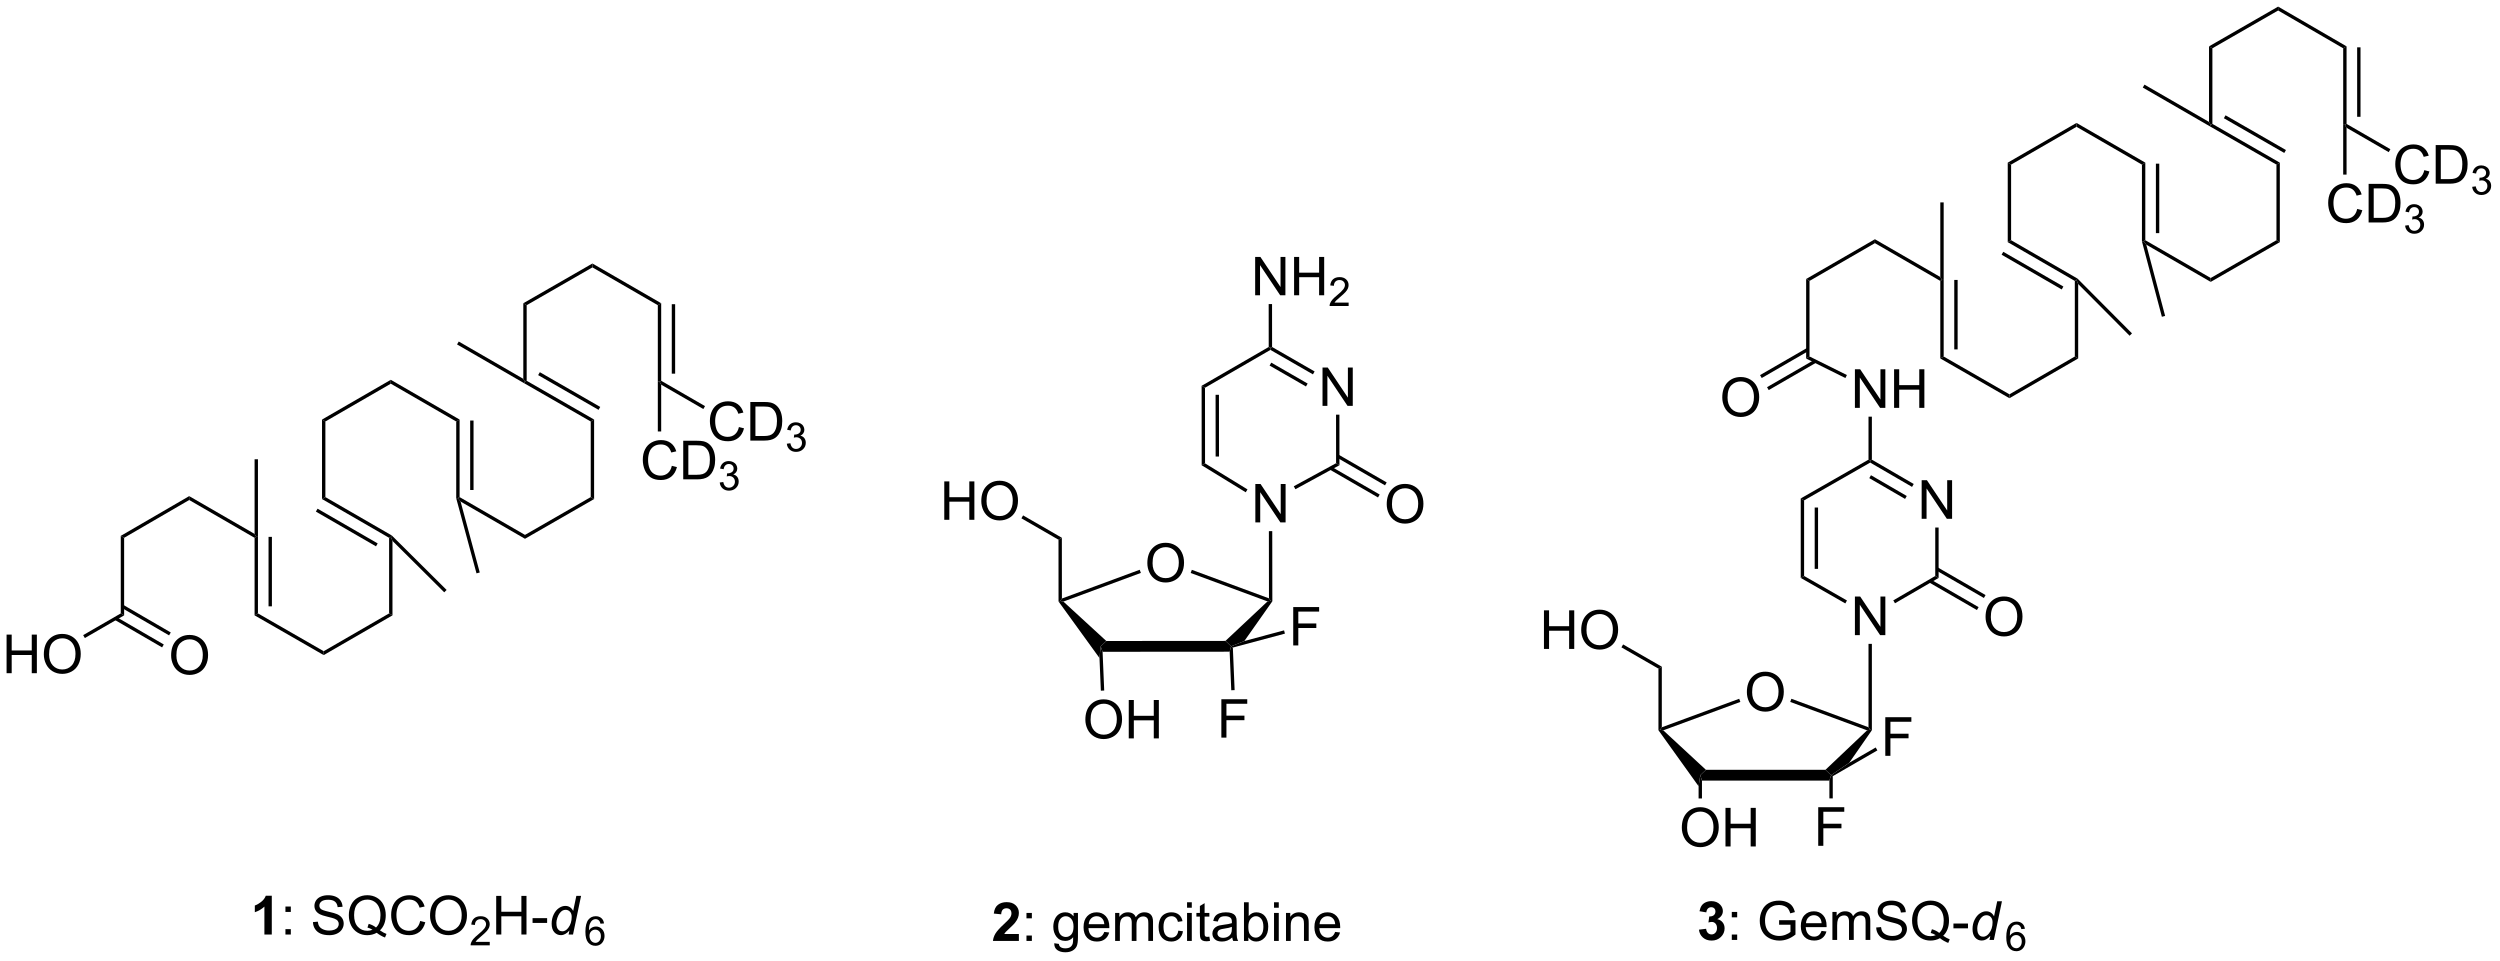 <?xml version="1.0" encoding="UTF-8"?>
<!DOCTYPE svg PUBLIC '-//W3C//DTD SVG 1.0//EN'
          'http://www.w3.org/TR/2001/REC-SVG-20010904/DTD/svg10.dtd'>
<svg stroke-dasharray="none" shape-rendering="auto" xmlns="http://www.w3.org/2000/svg" font-family="'Dialog'" text-rendering="auto" width="1017" fill-opacity="1" color-interpolation="auto" color-rendering="auto" preserveAspectRatio="xMidYMid meet" font-size="12px" viewBox="0 0 1017 391" fill="black" xmlns:xlink="http://www.w3.org/1999/xlink" stroke="black" image-rendering="auto" stroke-miterlimit="10" stroke-linecap="square" stroke-linejoin="miter" font-style="normal" stroke-width="1" height="391" stroke-dashoffset="0" font-weight="normal" stroke-opacity="1"
><!--Generated by the Batik Graphics2D SVG Generator--><defs id="genericDefs"
  /><g
  ><defs id="defs1"
    ><clipPath clipPathUnits="userSpaceOnUse" id="clipPath1"
      ><path d="M2.287 0.647 L383.3 0.647 L383.3 146.906 L2.287 146.906 L2.287 0.647 Z"
      /></clipPath
      ><clipPath clipPathUnits="userSpaceOnUse" id="clipPath2"
      ><path d="M128.446 290.091 L128.446 432.282 L498.865 432.282 L498.865 290.091 Z"
      /></clipPath
    ></defs
    ><g transform="scale(2.667,2.667) translate(-2.287,-0.647) matrix(1.029,0,0,1.029,-129.832,-297.74)"
    ><path d="M153.763 387.135 Q153.763 385.708 154.529 384.903 Q155.294 384.096 156.505 384.096 Q157.297 384.096 157.932 384.476 Q158.57 384.854 158.904 385.531 Q159.24 386.208 159.24 387.067 Q159.24 387.94 158.888 388.627 Q158.536 389.315 157.891 389.669 Q157.247 390.023 156.5 390.023 Q155.693 390.023 155.055 389.632 Q154.419 389.239 154.091 388.565 Q153.763 387.888 153.763 387.135 ZM154.544 387.146 Q154.544 388.182 155.099 388.778 Q155.656 389.372 156.497 389.372 Q157.352 389.372 157.904 388.771 Q158.458 388.169 158.458 387.065 Q158.458 386.364 158.221 385.844 Q157.984 385.323 157.529 385.036 Q157.076 384.747 156.508 384.747 Q155.703 384.747 155.122 385.302 Q154.544 385.854 154.544 387.146 Z" stroke="none" clip-path="url(#clipPath2)"
    /></g
    ><g transform="matrix(2.743,0,0,2.743,-352.318,-795.699)"
    ><path d="M146.352 369.555 L146.852 369.843 L146.852 381.344 L146.352 381.055 Z" stroke="none" clip-path="url(#clipPath2)"
    /></g
    ><g transform="matrix(2.743,0,0,2.743,-352.318,-795.699)"
    ><path d="M145.448 382.01 L152.482 386.096 L152.733 385.664 L145.699 381.577 ZM146.476 380.224 L153.517 384.314 L153.768 383.882 L146.727 379.791 Z" stroke="none" clip-path="url(#clipPath2)"
    /></g
    ><g transform="matrix(2.743,0,0,2.743,-352.318,-795.699)"
    ><path d="M166.699 381.055 L166.199 381.344 L166.199 369.844 L166.449 369.699 L166.699 369.699 ZM168.769 380.002 L168.769 369.699 L168.269 369.699 L168.269 380.002 Z" stroke="none" clip-path="url(#clipPath2)"
    /></g
    ><g transform="matrix(2.743,0,0,2.743,-352.318,-795.699)"
    ><path d="M166.199 369.266 L166.449 369.699 L166.199 369.844 L156.5 364.238 L156.5 363.66 Z" stroke="none" clip-path="url(#clipPath2)"
    /></g
    ><g transform="matrix(2.743,0,0,2.743,-352.318,-795.699)"
    ><path d="M146.852 369.843 L146.352 369.555 L156.5 363.66 L156.5 364.238 Z" stroke="none" clip-path="url(#clipPath2)"
    /></g
    ><g transform="matrix(2.743,0,0,2.743,-352.318,-795.699)"
    ><path d="M166.199 381.344 L166.699 381.055 L176.449 386.661 L176.45 387.238 Z" stroke="none" clip-path="url(#clipPath2)"
    /></g
    ><g transform="matrix(2.743,0,0,2.743,-352.318,-795.699)"
    ><path d="M176.45 387.238 L176.449 386.661 L186.148 381.055 L186.648 381.344 Z" stroke="none" clip-path="url(#clipPath2)"
    /></g
    ><g transform="matrix(2.743,0,0,2.743,-352.318,-795.699)"
    ><path d="M186.648 381.344 L186.148 381.055 L186.148 369.844 L186.398 369.699 L186.648 370.3 Z" stroke="none" clip-path="url(#clipPath2)"
    /></g
    ><g transform="matrix(2.743,0,0,2.743,-352.318,-795.699)"
    ><path d="M186.552 369.499 L186.398 369.699 L186.148 369.844 L176.199 364.094 L176.699 363.805 ZM184.455 370.676 L175.539 365.524 L175.289 365.957 L184.205 371.109 Z" stroke="none" clip-path="url(#clipPath2)"
    /></g
    ><g transform="matrix(2.743,0,0,2.743,-352.318,-795.699)"
    ><path d="M196.602 363.805 L196.352 363.949 L196.102 363.982 L196.102 352.594 L196.602 352.305 ZM198.672 362.755 L198.672 352.449 L198.172 352.449 L198.172 362.755 Z" stroke="none" clip-path="url(#clipPath2)"
    /></g
    ><g transform="matrix(2.743,0,0,2.743,-352.318,-795.699)"
    ><path d="M196.602 352.305 L196.102 352.594 L186.399 346.988 L186.398 346.411 Z" stroke="none" clip-path="url(#clipPath2)"
    /></g
    ><g transform="matrix(2.743,0,0,2.743,-352.318,-795.699)"
    ><path d="M186.398 346.411 L186.399 346.988 L176.699 352.594 L176.199 352.305 Z" stroke="none" clip-path="url(#clipPath2)"
    /></g
    ><g transform="matrix(2.743,0,0,2.743,-352.318,-795.699)"
    ><path d="M176.699 363.805 L176.199 364.094 L176.199 352.305 L176.699 352.594 Z" stroke="none" clip-path="url(#clipPath2)"
    /></g
    ><g transform="matrix(2.743,0,0,2.743,-352.318,-795.699)"
    ><path d="M196.751 364.469 L196.352 363.949 L196.602 363.805 L206.301 369.411 L206.3 369.988 Z" stroke="none" clip-path="url(#clipPath2)"
    /></g
    ><g transform="matrix(2.743,0,0,2.743,-352.318,-795.699)"
    ><path d="M206.3 369.988 L206.301 369.411 L216.051 363.805 L216.551 364.094 Z" stroke="none" clip-path="url(#clipPath2)"
    /></g
    ><g transform="matrix(2.743,0,0,2.743,-352.318,-795.699)"
    ><path d="M216.551 364.094 L216.051 363.805 L216.051 352.594 L216.551 352.305 Z" stroke="none" clip-path="url(#clipPath2)"
    /></g
    ><g transform="matrix(2.743,0,0,2.743,-352.318,-795.699)"
    ><path d="M216.551 352.305 L216.051 352.594 L206.177 346.916 L206.301 346.699 L206.551 346.555 ZM217.46 350.433 L208.502 345.281 L208.252 345.715 L217.211 350.866 Z" stroke="none" clip-path="url(#clipPath2)"
    /></g
    ><g transform="matrix(2.743,0,0,2.743,-352.318,-795.699)"
    ><path d="M226.5 346.555 L226.25 346.699 L226 346.699 L226 335.344 L226.5 335.055 ZM228.57 345.505 L228.57 335.199 L228.07 335.199 L228.07 345.505 Z" stroke="none" clip-path="url(#clipPath2)"
    /></g
    ><g transform="matrix(2.743,0,0,2.743,-352.318,-795.699)"
    ><path d="M226.5 335.055 L226 335.344 L216.3 329.738 L216.301 329.161 Z" stroke="none" clip-path="url(#clipPath2)"
    /></g
    ><g transform="matrix(2.743,0,0,2.743,-352.318,-795.699)"
    ><path d="M216.301 329.161 L216.3 329.738 L206.551 335.344 L206.051 335.055 Z" stroke="none" clip-path="url(#clipPath2)"
    /></g
    ><g transform="matrix(2.743,0,0,2.743,-352.318,-795.699)"
    ><path d="M206.551 346.555 L206.301 346.699 L206.051 346.266 L206.051 335.055 L206.551 335.344 Z" stroke="none" clip-path="url(#clipPath2)"
    /></g
    ><g transform="matrix(2.743,0,0,2.743,-352.318,-795.699)"
    ><path d="M166.699 369.699 L166.449 369.699 L166.199 369.266 L166.199 358.199 L166.699 358.199 Z" stroke="none" clip-path="url(#clipPath2)"
    /></g
    ><g transform="matrix(2.743,0,0,2.743,-352.318,-795.699)"
    ><path d="M186.648 370.3 L186.398 369.699 L186.552 369.499 L194.676 377.573 L194.324 377.927 Z" stroke="none" clip-path="url(#clipPath2)"
    /></g
    ><g transform="matrix(2.743,0,0,2.743,-352.318,-795.699)"
    ><path d="M196.102 363.982 L196.352 363.949 L196.751 364.469 L199.593 374.986 L199.11 375.116 Z" stroke="none" clip-path="url(#clipPath2)"
    /></g
    ><g transform="matrix(2.743,0,0,2.743,-352.318,-795.699)"
    ><path d="M206.051 346.266 L206.301 346.699 L206.177 346.916 L196.226 341.166 L196.477 340.733 Z" stroke="none" clip-path="url(#clipPath2)"
    /></g
    ><g transform="matrix(2.743,0,0,2.743,-352.318,-795.699)"
    ><path d="M238.027 353.416 L238.785 353.606 Q238.548 354.541 237.928 355.034 Q237.309 355.523 236.415 355.523 Q235.488 355.523 234.907 355.146 Q234.329 354.768 234.025 354.054 Q233.723 353.338 233.723 352.518 Q233.723 351.622 234.064 350.958 Q234.407 350.291 235.038 349.945 Q235.668 349.599 236.426 349.599 Q237.285 349.599 237.871 350.036 Q238.457 350.474 238.689 351.268 L237.941 351.442 Q237.744 350.817 237.363 350.534 Q236.986 350.247 236.41 350.247 Q235.751 350.247 235.306 350.565 Q234.863 350.88 234.684 351.414 Q234.504 351.948 234.504 352.513 Q234.504 353.245 234.717 353.789 Q234.931 354.333 235.379 354.604 Q235.829 354.872 236.353 354.872 Q236.988 354.872 237.428 354.505 Q237.871 354.138 238.027 353.416 ZM239.719 355.424 L239.719 349.698 L241.693 349.698 Q242.359 349.698 242.711 349.778 Q243.203 349.893 243.552 350.19 Q244.005 350.573 244.229 351.169 Q244.453 351.763 244.453 352.528 Q244.453 353.182 244.299 353.687 Q244.148 354.19 243.909 354.521 Q243.672 354.849 243.388 355.039 Q243.107 355.229 242.706 355.328 Q242.305 355.424 241.786 355.424 L239.719 355.424 ZM240.476 354.747 L241.701 354.747 Q242.266 354.747 242.589 354.643 Q242.911 354.536 243.101 354.346 Q243.372 354.075 243.521 353.622 Q243.672 353.166 243.672 352.518 Q243.672 351.62 243.378 351.138 Q243.083 350.653 242.661 350.489 Q242.357 350.372 241.68 350.372 L240.476 350.372 L240.476 354.747 Z" stroke="none" clip-path="url(#clipPath2)"
    /></g
    ><g transform="matrix(2.743,0,0,2.743,-352.318,-795.699)"
    ><path d="M245.131 355.889 L245.658 355.819 Q245.75 356.268 245.967 356.466 Q246.185 356.663 246.5 356.663 Q246.871 356.663 247.127 356.405 Q247.385 356.147 247.385 355.766 Q247.385 355.403 247.147 355.169 Q246.91 354.932 246.543 354.932 Q246.394 354.932 246.172 354.991 L246.231 354.528 Q246.283 354.534 246.315 354.534 Q246.652 354.534 246.922 354.358 Q247.191 354.182 247.191 353.815 Q247.191 353.526 246.994 353.337 Q246.799 353.145 246.488 353.145 Q246.18 353.145 245.975 353.339 Q245.769 353.532 245.711 353.919 L245.184 353.825 Q245.281 353.294 245.623 353.003 Q245.967 352.712 246.477 352.712 Q246.828 352.712 247.123 352.862 Q247.42 353.012 247.576 353.274 Q247.732 353.534 247.732 353.827 Q247.732 354.106 247.582 354.335 Q247.434 354.563 247.141 354.698 Q247.522 354.786 247.732 355.063 Q247.943 355.339 247.943 355.755 Q247.943 356.317 247.533 356.71 Q247.123 357.1 246.496 357.1 Q245.932 357.1 245.557 356.764 Q245.184 356.426 245.131 355.889 Z" stroke="none" clip-path="url(#clipPath2)"
    /></g
    ><g transform="matrix(2.743,0,0,2.743,-352.318,-795.699)"
    ><path d="M226.5 347.132 L226.25 346.699 L226.5 346.555 L233.001 350.312 L232.751 350.745 Z" stroke="none" clip-path="url(#clipPath2)"
    /></g
    ><g transform="matrix(2.743,0,0,2.743,-352.318,-795.699)"
    ><path d="M228.078 359.166 L228.836 359.356 Q228.599 360.291 227.979 360.784 Q227.359 361.273 226.466 361.273 Q225.539 361.273 224.958 360.896 Q224.38 360.518 224.076 359.804 Q223.773 359.088 223.773 358.268 Q223.773 357.372 224.115 356.708 Q224.458 356.041 225.089 355.695 Q225.719 355.349 226.477 355.349 Q227.336 355.349 227.922 355.786 Q228.508 356.224 228.74 357.018 L227.992 357.192 Q227.794 356.567 227.414 356.284 Q227.036 355.997 226.461 355.997 Q225.802 355.997 225.357 356.315 Q224.914 356.63 224.734 357.164 Q224.555 357.698 224.555 358.263 Q224.555 358.995 224.768 359.539 Q224.982 360.083 225.43 360.354 Q225.88 360.622 226.404 360.622 Q227.039 360.622 227.479 360.255 Q227.922 359.888 228.078 359.166 ZM229.769 361.174 L229.769 355.448 L231.744 355.448 Q232.41 355.448 232.762 355.528 Q233.254 355.643 233.603 355.94 Q234.056 356.323 234.28 356.919 Q234.504 357.513 234.504 358.278 Q234.504 358.932 234.35 359.437 Q234.199 359.94 233.96 360.271 Q233.723 360.599 233.439 360.789 Q233.157 360.979 232.756 361.078 Q232.356 361.174 231.837 361.174 L229.769 361.174 ZM230.527 360.497 L231.751 360.497 Q232.316 360.497 232.639 360.393 Q232.962 360.286 233.152 360.096 Q233.423 359.825 233.572 359.372 Q233.723 358.916 233.723 358.268 Q233.723 357.37 233.428 356.888 Q233.134 356.403 232.712 356.239 Q232.407 356.122 231.731 356.122 L230.527 356.122 L230.527 360.497 Z" stroke="none" clip-path="url(#clipPath2)"
    /></g
    ><g transform="matrix(2.743,0,0,2.743,-352.318,-795.699)"
    ><path d="M235.182 361.639 L235.709 361.569 Q235.801 362.018 236.018 362.216 Q236.236 362.413 236.551 362.413 Q236.922 362.413 237.178 362.155 Q237.436 361.897 237.436 361.516 Q237.436 361.153 237.197 360.919 Q236.961 360.682 236.594 360.682 Q236.445 360.682 236.223 360.741 L236.281 360.278 Q236.334 360.284 236.365 360.284 Q236.703 360.284 236.973 360.108 Q237.242 359.932 237.242 359.565 Q237.242 359.276 237.045 359.087 Q236.85 358.895 236.539 358.895 Q236.231 358.895 236.025 359.089 Q235.82 359.282 235.762 359.669 L235.234 359.575 Q235.332 359.044 235.674 358.753 Q236.018 358.462 236.527 358.462 Q236.879 358.462 237.174 358.612 Q237.471 358.762 237.627 359.024 Q237.783 359.284 237.783 359.577 Q237.783 359.856 237.633 360.085 Q237.484 360.313 237.191 360.448 Q237.572 360.536 237.783 360.813 Q237.994 361.089 237.994 361.505 Q237.994 362.067 237.584 362.46 Q237.174 362.85 236.547 362.85 Q235.982 362.85 235.607 362.514 Q235.234 362.176 235.182 361.639 Z" stroke="none" clip-path="url(#clipPath2)"
    /></g
    ><g transform="matrix(2.743,0,0,2.743,-352.318,-795.699)"
    ><path d="M226 346.699 L226.25 346.699 L226.5 347.132 L226.5 354.074 L226 354.074 Z" stroke="none" clip-path="url(#clipPath2)"
    /></g
    ><g transform="matrix(2.743,0,0,2.743,-352.318,-795.699)"
    ><path d="M168.75 428.676 L167.654 428.676 L167.654 424.538 Q167.052 425.1 166.234 425.371 L166.234 424.374 Q166.664 424.233 167.167 423.842 Q167.672 423.449 167.859 422.926 L168.75 422.926 L168.75 428.676 Z" stroke="none" clip-path="url(#clipPath2)"
    /></g
    ><g transform="matrix(2.743,0,0,2.743,-352.318,-795.699)"
    ><path d="M170.775 425.327 L170.775 424.527 L171.574 424.527 L171.574 425.327 L170.775 425.327 ZM170.775 428.676 L170.775 427.874 L171.574 427.874 L171.574 428.676 L170.775 428.676 ZM174.856 426.835 L175.572 426.772 Q175.621 427.202 175.806 427.478 Q175.994 427.754 176.384 427.923 Q176.775 428.092 177.262 428.092 Q177.697 428.092 178.027 427.965 Q178.361 427.835 178.522 427.611 Q178.684 427.387 178.684 427.121 Q178.684 426.85 178.527 426.65 Q178.371 426.449 178.012 426.311 Q177.783 426.223 176.994 426.033 Q176.204 425.842 175.887 425.676 Q175.478 425.46 175.275 425.142 Q175.074 424.824 175.074 424.428 Q175.074 423.996 175.319 423.618 Q175.566 423.241 176.038 423.046 Q176.512 422.85 177.09 422.85 Q177.728 422.85 178.212 423.056 Q178.699 423.262 178.96 423.66 Q179.223 424.059 179.244 424.561 L178.517 424.616 Q178.457 424.074 178.119 423.798 Q177.783 423.52 177.121 423.52 Q176.434 423.52 176.119 423.772 Q175.806 424.022 175.806 424.379 Q175.806 424.686 176.027 424.887 Q176.246 425.085 177.171 425.296 Q178.095 425.504 178.439 425.66 Q178.939 425.889 179.176 426.243 Q179.415 426.598 179.415 427.059 Q179.415 427.514 179.152 427.921 Q178.892 428.324 178.4 428.551 Q177.91 428.775 177.298 428.775 Q176.519 428.775 175.994 428.548 Q175.47 428.319 175.171 427.866 Q174.871 427.41 174.856 426.835 ZM184.79 428.061 Q185.316 428.426 185.762 428.592 L185.54 429.121 Q184.923 428.9 184.309 428.418 Q183.673 428.775 182.902 428.775 Q182.126 428.775 181.494 428.4 Q180.861 428.022 180.517 427.342 Q180.176 426.663 180.176 425.811 Q180.176 424.965 180.519 424.27 Q180.863 423.574 181.499 423.212 Q182.134 422.848 182.918 422.848 Q183.712 422.848 184.348 423.225 Q184.986 423.6 185.319 424.28 Q185.652 424.957 185.652 425.809 Q185.652 426.514 185.436 427.079 Q185.223 427.645 184.79 428.061 ZM183.121 427.092 Q183.777 427.277 184.204 427.639 Q184.871 427.03 184.871 425.809 Q184.871 425.113 184.634 424.595 Q184.4 424.074 183.944 423.788 Q183.488 423.499 182.923 423.499 Q182.074 423.499 181.514 424.079 Q180.957 424.66 180.957 425.811 Q180.957 426.928 181.509 427.527 Q182.064 428.124 182.923 428.124 Q183.329 428.124 183.689 427.973 Q183.332 427.741 182.939 427.645 L183.121 427.092 ZM190.758 426.668 L191.516 426.858 Q191.279 427.793 190.659 428.285 Q190.039 428.775 189.146 428.775 Q188.219 428.775 187.638 428.397 Q187.06 428.02 186.755 427.306 Q186.453 426.59 186.453 425.77 Q186.453 424.874 186.794 424.21 Q187.138 423.543 187.768 423.197 Q188.399 422.85 189.156 422.85 Q190.016 422.85 190.602 423.288 Q191.188 423.725 191.419 424.52 L190.672 424.694 Q190.474 424.069 190.094 423.785 Q189.716 423.499 189.141 423.499 Q188.482 423.499 188.036 423.816 Q187.594 424.132 187.414 424.665 Q187.234 425.199 187.234 425.764 Q187.234 426.496 187.448 427.04 Q187.661 427.585 188.109 427.856 Q188.56 428.124 189.083 428.124 Q189.719 428.124 190.159 427.757 Q190.602 427.389 190.758 426.668 ZM192.22 425.887 Q192.22 424.46 192.986 423.655 Q193.751 422.848 194.962 422.848 Q195.754 422.848 196.389 423.228 Q197.027 423.606 197.361 424.283 Q197.697 424.96 197.697 425.819 Q197.697 426.691 197.345 427.379 Q196.994 428.066 196.348 428.421 Q195.704 428.775 194.957 428.775 Q194.15 428.775 193.512 428.384 Q192.876 427.991 192.548 427.316 Q192.22 426.639 192.22 425.887 ZM193.001 425.897 Q193.001 426.934 193.556 427.53 Q194.113 428.124 194.954 428.124 Q195.809 428.124 196.361 427.522 Q196.915 426.921 196.915 425.816 Q196.915 425.116 196.678 424.595 Q196.441 424.074 195.986 423.788 Q195.533 423.499 194.965 423.499 Q194.16 423.499 193.579 424.053 Q193.001 424.606 193.001 425.897 Z" stroke="none" clip-path="url(#clipPath2)"
    /></g
    ><g transform="matrix(2.743,0,0,2.743,-352.318,-795.699)"
    ><path d="M201.076 429.768 L201.076 430.276 L198.236 430.276 Q198.231 430.084 198.299 429.909 Q198.406 429.62 198.644 429.338 Q198.885 429.057 199.336 428.688 Q200.035 428.114 200.281 427.778 Q200.527 427.442 200.527 427.143 Q200.527 426.83 200.303 426.616 Q200.08 426.399 199.719 426.399 Q199.338 426.399 199.109 426.627 Q198.881 426.856 198.879 427.26 L198.336 427.205 Q198.393 426.598 198.756 426.282 Q199.119 425.963 199.731 425.963 Q200.35 425.963 200.709 426.307 Q201.07 426.649 201.07 427.155 Q201.07 427.413 200.965 427.663 Q200.859 427.911 200.613 428.186 Q200.369 428.461 199.801 428.942 Q199.326 429.34 199.191 429.483 Q199.057 429.625 198.969 429.768 L201.076 429.768 Z" stroke="none" clip-path="url(#clipPath2)"
    /></g
    ><g transform="matrix(2.743,0,0,2.743,-352.318,-795.699)"
    ><path d="M202.032 428.676 L202.032 422.949 L202.79 422.949 L202.79 425.301 L205.767 425.301 L205.767 422.949 L206.524 422.949 L206.524 428.676 L205.767 428.676 L205.767 425.975 L202.79 425.975 L202.79 428.676 L202.032 428.676 ZM207.424 426.957 L207.424 426.249 L209.583 426.249 L209.583 426.957 L207.424 426.957 Z" stroke="none" clip-path="url(#clipPath2)"
    /></g
    ><g transform="matrix(2.743,0,0,2.743,-352.318,-795.699)"
    ><path d="M212.895 428.074 Q212.291 428.77 211.63 428.77 Q211.041 428.77 210.648 428.335 Q210.255 427.897 210.255 427.069 Q210.255 426.311 210.565 425.686 Q210.877 425.059 211.343 424.746 Q211.81 424.434 212.278 424.434 Q213.052 424.434 213.448 425.178 L213.916 422.949 L214.619 422.949 L213.424 428.676 L212.77 428.676 L212.895 428.074 ZM210.958 426.936 Q210.958 427.371 211.044 427.621 Q211.13 427.871 211.336 428.038 Q211.544 428.202 211.833 428.202 Q212.315 428.202 212.705 427.702 Q213.229 427.038 213.229 426.061 Q213.229 425.569 212.971 425.293 Q212.713 425.014 212.323 425.014 Q212.067 425.014 211.859 425.129 Q211.651 425.241 211.445 425.514 Q211.239 425.785 211.099 426.204 Q210.958 426.621 210.958 426.936 Z" stroke="none" clip-path="url(#clipPath2)"
    /></g
    ><g transform="matrix(2.743,0,0,2.743,-352.318,-795.699)"
    ><path d="M218.021 427.032 L217.495 427.073 Q217.425 426.762 217.296 426.622 Q217.083 426.397 216.769 426.397 Q216.517 426.397 216.328 426.538 Q216.078 426.719 215.933 427.069 Q215.791 427.416 215.785 428.061 Q215.976 427.77 216.251 427.629 Q216.527 427.489 216.828 427.489 Q217.355 427.489 217.726 427.877 Q218.097 428.266 218.097 428.881 Q218.097 429.286 217.921 429.633 Q217.748 429.979 217.443 430.164 Q217.138 430.35 216.751 430.35 Q216.093 430.35 215.677 429.866 Q215.261 429.379 215.261 428.266 Q215.261 427.02 215.72 426.455 Q216.123 425.963 216.802 425.963 Q217.308 425.963 217.632 426.248 Q217.957 426.532 218.021 427.032 ZM215.867 428.883 Q215.867 429.157 215.982 429.407 Q216.099 429.655 216.306 429.786 Q216.515 429.914 216.744 429.914 Q217.078 429.914 217.318 429.645 Q217.558 429.375 217.558 428.913 Q217.558 428.467 217.32 428.211 Q217.083 427.955 216.722 427.955 Q216.365 427.955 216.115 428.211 Q215.867 428.467 215.867 428.883 Z" stroke="none" clip-path="url(#clipPath2)"
    /></g
    ><g transform="matrix(2.743,0,0,2.743,-352.318,-795.699)"
    ><path d="M129.418 389.924 L129.418 384.198 L130.176 384.198 L130.176 386.549 L133.152 386.549 L133.152 384.198 L133.91 384.198 L133.91 389.924 L133.152 389.924 L133.152 387.224 L130.176 387.224 L130.176 389.924 L129.418 389.924 ZM134.943 387.135 Q134.943 385.708 135.708 384.903 Q136.474 384.096 137.685 384.096 Q138.476 384.096 139.112 384.476 Q139.75 384.854 140.083 385.531 Q140.419 386.208 140.419 387.067 Q140.419 387.94 140.068 388.627 Q139.716 389.315 139.07 389.669 Q138.427 390.023 137.68 390.023 Q136.872 390.023 136.234 389.632 Q135.599 389.239 135.271 388.565 Q134.943 387.888 134.943 387.135 ZM135.724 387.146 Q135.724 388.182 136.279 388.778 Q136.836 389.372 137.677 389.372 Q138.531 389.372 139.083 388.771 Q139.638 388.169 139.638 387.065 Q139.638 386.364 139.401 385.844 Q139.164 385.323 138.708 385.036 Q138.255 384.747 137.688 384.747 Q136.883 384.747 136.302 385.302 Q135.724 385.854 135.724 387.146 Z" stroke="none" clip-path="url(#clipPath2)"
    /></g
    ><g transform="matrix(2.743,0,0,2.743,-352.318,-795.699)"
    ><path d="M146.352 381.055 L146.852 381.344 L141.027 384.708 L140.777 384.275 Z" stroke="none" clip-path="url(#clipPath2)"
    /></g
    ><g transform="matrix(2.743,0,0,2.743,-352.318,-795.699)"
    ><path d="M357.418 386.327 L357.418 380.6 L358.176 380.6 L358.176 382.952 L361.152 382.952 L361.152 380.6 L361.91 380.6 L361.91 386.327 L361.152 386.327 L361.152 383.626 L358.176 383.626 L358.176 386.327 L357.418 386.327 ZM362.943 383.537 Q362.943 382.11 363.708 381.306 Q364.474 380.498 365.685 380.498 Q366.476 380.498 367.112 380.879 Q367.75 381.256 368.083 381.933 Q368.419 382.61 368.419 383.47 Q368.419 384.342 368.068 385.03 Q367.716 385.717 367.07 386.071 Q366.427 386.425 365.68 386.425 Q364.872 386.425 364.234 386.035 Q363.599 385.642 363.271 384.967 Q362.943 384.29 362.943 383.537 ZM363.724 383.548 Q363.724 384.584 364.279 385.181 Q364.836 385.774 365.677 385.774 Q366.531 385.774 367.083 385.173 Q367.638 384.571 367.638 383.467 Q367.638 382.767 367.401 382.246 Q367.164 381.725 366.708 381.438 Q366.255 381.149 365.688 381.149 Q364.883 381.149 364.302 381.704 Q363.724 382.256 363.724 383.548 Z" stroke="none" clip-path="url(#clipPath2)"
    /></g
    ><g transform="matrix(2.743,0,0,2.743,-352.318,-795.699)"
    ><path d="M387.513 392.737 Q387.513 391.31 388.279 390.505 Q389.044 389.698 390.255 389.698 Q391.047 389.698 391.682 390.078 Q392.32 390.455 392.654 391.133 Q392.99 391.81 392.99 392.669 Q392.99 393.541 392.638 394.229 Q392.286 394.916 391.641 395.271 Q390.997 395.625 390.25 395.625 Q389.443 395.625 388.805 395.234 Q388.169 394.841 387.841 394.166 Q387.513 393.489 387.513 392.737 ZM388.294 392.747 Q388.294 393.784 388.849 394.38 Q389.406 394.974 390.247 394.974 Q391.102 394.974 391.654 394.372 Q392.208 393.771 392.208 392.666 Q392.208 391.966 391.971 391.445 Q391.734 390.924 391.279 390.638 Q390.825 390.349 390.258 390.349 Q389.453 390.349 388.872 390.903 Q388.294 391.455 388.294 392.747 Z" stroke="none" clip-path="url(#clipPath2)"
    /></g
    ><g transform="matrix(2.743,0,0,2.743,-352.318,-795.699)"
    ><path d="M380.852 405.852 L380.602 405.051 L381.437 404.25 L399.166 404.25 L400 405.051 L399.75 405.852 Z" stroke="none" clip-path="url(#clipPath2)"
    /></g
    ><g transform="matrix(2.743,0,0,2.743,-352.318,-795.699)"
    ><path d="M386.373 393.713 L386.546 394.182 L375.116 398.395 L374.648 398.301 L374.898 397.942 Z" stroke="none" clip-path="url(#clipPath2)"
    /></g
    ><g transform="matrix(2.743,0,0,2.743,-352.318,-795.699)"
    ><path d="M381.437 404.25 L380.602 405.051 L380.352 406.685 L374.398 398.379 L374.648 398.301 L375.116 398.395 Z" stroke="none" clip-path="url(#clipPath2)"
    /></g
    ><g transform="matrix(2.743,0,0,2.743,-352.318,-795.699)"
    ><path d="M398.094 415.523 L398.094 409.797 L401.958 409.797 L401.958 410.471 L398.852 410.471 L398.852 412.245 L401.539 412.245 L401.539 412.922 L398.852 412.922 L398.852 415.523 L398.094 415.523 Z" stroke="none" clip-path="url(#clipPath2)"
    /></g
    ><g transform="matrix(2.743,0,0,2.743,-352.318,-795.699)"
    ><path d="M399.75 405.852 L400 405.051 L400.25 405.195 L400.25 408.488 L399.75 408.488 Z" stroke="none" clip-path="url(#clipPath2)"
    /></g
    ><g transform="matrix(2.743,0,0,2.743,-352.318,-795.699)"
    ><path d="M377.865 412.834 Q377.865 411.407 378.63 410.603 Q379.396 409.795 380.607 409.795 Q381.399 409.795 382.034 410.175 Q382.672 410.553 383.005 411.23 Q383.341 411.907 383.341 412.767 Q383.341 413.639 382.99 414.327 Q382.638 415.014 381.992 415.368 Q381.349 415.722 380.602 415.722 Q379.794 415.722 379.156 415.332 Q378.521 414.938 378.193 414.264 Q377.865 413.587 377.865 412.834 ZM378.646 412.845 Q378.646 413.881 379.201 414.478 Q379.758 415.071 380.599 415.071 Q381.453 415.071 382.005 414.47 Q382.56 413.868 382.56 412.764 Q382.56 412.063 382.323 411.543 Q382.086 411.022 381.63 410.735 Q381.177 410.446 380.609 410.446 Q379.805 410.446 379.224 411.001 Q378.646 411.553 378.646 412.845 ZM384.34 415.623 L384.34 409.897 L385.098 409.897 L385.098 412.248 L388.074 412.248 L388.074 409.897 L388.832 409.897 L388.832 415.623 L388.074 415.623 L388.074 412.923 L385.098 412.923 L385.098 415.623 L384.34 415.623 Z" stroke="none" clip-path="url(#clipPath2)"
    /></g
    ><g transform="matrix(2.743,0,0,2.743,-352.318,-795.699)"
    ><path d="M380.352 406.685 L380.602 405.051 L380.852 405.852 L380.852 408.498 L380.352 408.498 Z" stroke="none" clip-path="url(#clipPath2)"
    /></g
    ><g transform="matrix(2.743,0,0,2.743,-352.318,-795.699)"
    ><path d="M408.043 402.176 L408.043 396.449 L411.908 396.449 L411.908 397.124 L408.801 397.124 L408.801 398.897 L411.488 398.897 L411.488 399.574 L408.801 399.574 L408.801 402.176 L408.043 402.176 Z" stroke="none" clip-path="url(#clipPath2)"
    /></g
    ><g transform="matrix(2.743,0,0,2.743,-352.318,-795.699)"
    ><path d="M400.25 405.195 L400 405.051 L402.69 403.208 L406.617 400.938 L406.867 401.371 Z" stroke="none" clip-path="url(#clipPath2)"
    /></g
    ><g transform="matrix(2.743,0,0,2.743,-352.318,-795.699)"
    ><path d="M374.898 397.942 L374.648 398.301 L374.398 398.379 L374.398 389.246 L374.898 388.957 Z" stroke="none" clip-path="url(#clipPath2)"
    /></g
    ><g transform="matrix(2.743,0,0,2.743,-352.318,-795.699)"
    ><path d="M368.908 386.089 L369.158 385.656 L374.898 388.957 L374.398 389.246 Z" stroke="none" clip-path="url(#clipPath2)"
    /></g
    ><g transform="matrix(2.743,0,0,2.743,-352.318,-795.699)"
    ><path d="M403.535 384.273 L403.535 378.547 L404.314 378.547 L407.322 383.042 L407.322 378.547 L408.048 378.547 L408.048 384.273 L407.27 384.273 L404.262 379.773 L404.262 384.273 L403.535 384.273 Z" stroke="none" clip-path="url(#clipPath2)"
    /></g
    ><g transform="matrix(2.743,0,0,2.743,-352.318,-795.699)"
    ><path d="M413.434 367.023 L413.434 361.297 L414.212 361.297 L417.22 365.792 L417.22 361.297 L417.947 361.297 L417.947 367.023 L417.168 367.023 L414.16 362.523 L414.16 367.023 L413.434 367.023 Z" stroke="none" clip-path="url(#clipPath2)"
    /></g
    ><g transform="matrix(2.743,0,0,2.743,-352.318,-795.699)"
    ><path d="M395.5 364.003 L396 364.293 L396 375.503 L395.5 375.793 ZM397.57 365.349 L397.57 374.448 L398.07 374.448 L398.07 365.349 Z" stroke="none" clip-path="url(#clipPath2)"
    /></g
    ><g transform="matrix(2.743,0,0,2.743,-352.318,-795.699)"
    ><path d="M395.5 375.793 L396 375.503 L402.358 379.141 L402.11 379.575 Z" stroke="none" clip-path="url(#clipPath2)"
    /></g
    ><g transform="matrix(2.743,0,0,2.743,-352.318,-795.699)"
    ><path d="M409.477 379.552 L409.226 379.12 L415.449 375.505 L415.949 375.792 Z" stroke="none" clip-path="url(#clipPath2)"
    /></g
    ><g transform="matrix(2.743,0,0,2.743,-352.318,-795.699)"
    ><path d="M415.949 375.792 L415.449 375.505 L415.449 368.324 L415.949 368.324 Z" stroke="none" clip-path="url(#clipPath2)"
    /></g
    ><g transform="matrix(2.743,0,0,2.743,-352.318,-795.699)"
    ><path d="M412.258 361.861 L412.007 362.293 L405.8 358.687 L405.801 358.398 L406.051 358.255 ZM411.223 363.642 L405.918 360.561 L405.667 360.993 L410.972 364.075 Z" stroke="none" clip-path="url(#clipPath2)"
    /></g
    ><g transform="matrix(2.743,0,0,2.743,-352.318,-795.699)"
    ><path d="M396 364.293 L395.5 364.003 L405.551 358.253 L405.801 358.398 L405.8 358.687 Z" stroke="none" clip-path="url(#clipPath2)"
    /></g
    ><g transform="matrix(2.743,0,0,2.743,-352.318,-795.699)"
    ><path d="M403.535 350.574 L403.535 344.848 L404.314 344.848 L407.322 349.342 L407.322 344.848 L408.048 344.848 L408.048 350.574 L407.27 350.574 L404.262 346.074 L404.262 350.574 L403.535 350.574 ZM409.344 350.574 L409.344 344.848 L410.102 344.848 L410.102 347.199 L413.078 347.199 L413.078 344.848 L413.836 344.848 L413.836 350.574 L413.078 350.574 L413.078 347.874 L410.102 347.874 L410.102 350.574 L409.344 350.574 Z" stroke="none" clip-path="url(#clipPath2)"
    /></g
    ><g transform="matrix(2.743,0,0,2.743,-352.318,-795.699)"
    ><path d="M406.051 358.255 L405.801 358.398 L405.551 358.253 L405.551 351.875 L406.051 351.875 Z" stroke="none" clip-path="url(#clipPath2)"
    /></g
    ><g transform="matrix(2.743,0,0,2.743,-352.318,-795.699)"
    ><path d="M406.051 398.377 L405.801 398.301 L405.551 397.942 L405.551 385.574 L406.051 385.574 Z" stroke="none" clip-path="url(#clipPath2)"
    /></g
    ><g transform="matrix(2.743,0,0,2.743,-352.318,-795.699)"
    ><path d="M422.911 381.584 Q422.911 380.157 423.677 379.353 Q424.443 378.545 425.654 378.545 Q426.445 378.545 427.081 378.925 Q427.719 379.303 428.052 379.98 Q428.388 380.657 428.388 381.517 Q428.388 382.389 428.036 383.077 Q427.685 383.764 427.039 384.118 Q426.396 384.472 425.648 384.472 Q424.841 384.472 424.203 384.082 Q423.568 383.688 423.24 383.014 Q422.911 382.337 422.911 381.584 ZM423.693 381.595 Q423.693 382.631 424.247 383.228 Q424.805 383.821 425.646 383.821 Q426.5 383.821 427.052 383.22 Q427.607 382.618 427.607 381.514 Q427.607 380.813 427.37 380.293 Q427.133 379.772 426.677 379.485 Q426.224 379.196 425.656 379.196 Q424.851 379.196 424.271 379.751 Q423.693 380.303 423.693 381.595 Z" stroke="none" clip-path="url(#clipPath2)"
    /></g
    ><g transform="matrix(2.743,0,0,2.743,-352.318,-795.699)"
    ><path d="M414.543 376.464 L421.628 380.558 L421.879 380.125 L414.793 376.031 ZM415.574 374.67 L422.663 378.767 L422.913 378.335 L415.824 374.238 Z" stroke="none" clip-path="url(#clipPath2)"
    /></g
    ><g transform="matrix(2.743,0,0,2.743,-352.318,-795.699)"
    ><path d="M402.69 403.208 L400 405.051 L399.166 404.25 L405.339 398.396 L405.801 398.301 L406.051 398.377 Z" stroke="none" clip-path="url(#clipPath2)"
    /></g
    ><g transform="matrix(2.743,0,0,2.743,-352.318,-795.699)"
    ><path d="M393.943 394.183 L394.116 393.714 L405.551 397.942 L405.801 398.301 L405.339 398.396 Z" stroke="none" clip-path="url(#clipPath2)"
    /></g
    ><g transform="matrix(2.743,0,0,2.743,-352.318,-795.699)"
    ><path d="M396.301 331.457 L396.801 331.746 L396.801 342.947 L396.301 343.257 Z" stroke="none" clip-path="url(#clipPath2)"
    /></g
    ><g transform="matrix(2.743,0,0,2.743,-352.318,-795.699)"
    ><path d="M416.699 342.957 L416.199 343.246 L416.199 331.746 L416.449 331.602 L416.699 331.602 ZM418.769 341.904 L418.769 331.602 L418.269 331.602 L418.269 341.904 Z" stroke="none" clip-path="url(#clipPath2)"
    /></g
    ><g transform="matrix(2.743,0,0,2.743,-352.318,-795.699)"
    ><path d="M416.199 331.168 L416.449 331.602 L416.199 331.746 L406.5 326.14 L406.5 325.563 Z" stroke="none" clip-path="url(#clipPath2)"
    /></g
    ><g transform="matrix(2.743,0,0,2.743,-352.318,-795.699)"
    ><path d="M396.801 331.746 L396.301 331.457 L406.5 325.563 L406.5 326.14 Z" stroke="none" clip-path="url(#clipPath2)"
    /></g
    ><g transform="matrix(2.743,0,0,2.743,-352.318,-795.699)"
    ><path d="M416.199 343.246 L416.699 342.957 L426.449 348.563 L426.45 349.14 Z" stroke="none" clip-path="url(#clipPath2)"
    /></g
    ><g transform="matrix(2.743,0,0,2.743,-352.318,-795.699)"
    ><path d="M426.45 349.14 L426.449 348.563 L436.148 342.957 L436.648 343.246 Z" stroke="none" clip-path="url(#clipPath2)"
    /></g
    ><g transform="matrix(2.743,0,0,2.743,-352.318,-795.699)"
    ><path d="M436.648 343.246 L436.148 342.957 L436.148 331.746 L436.398 331.602 L436.648 332.208 Z" stroke="none" clip-path="url(#clipPath2)"
    /></g
    ><g transform="matrix(2.743,0,0,2.743,-352.318,-795.699)"
    ><path d="M436.552 331.402 L436.398 331.602 L436.148 331.746 L426.199 325.996 L426.699 325.707 ZM434.455 332.579 L425.539 327.426 L425.289 327.859 L434.205 333.012 Z" stroke="none" clip-path="url(#clipPath2)"
    /></g
    ><g transform="matrix(2.743,0,0,2.743,-352.318,-795.699)"
    ><path d="M446.602 325.707 L446.352 325.852 L446.102 325.884 L446.102 314.496 L446.602 314.207 ZM448.672 324.657 L448.672 314.352 L448.172 314.352 L448.172 324.657 Z" stroke="none" clip-path="url(#clipPath2)"
    /></g
    ><g transform="matrix(2.743,0,0,2.743,-352.318,-795.699)"
    ><path d="M446.602 314.207 L446.102 314.496 L436.399 308.89 L436.398 308.313 Z" stroke="none" clip-path="url(#clipPath2)"
    /></g
    ><g transform="matrix(2.743,0,0,2.743,-352.318,-795.699)"
    ><path d="M436.398 308.313 L436.399 308.89 L426.699 314.496 L426.199 314.207 Z" stroke="none" clip-path="url(#clipPath2)"
    /></g
    ><g transform="matrix(2.743,0,0,2.743,-352.318,-795.699)"
    ><path d="M426.699 325.707 L426.199 325.996 L426.199 314.207 L426.699 314.496 Z" stroke="none" clip-path="url(#clipPath2)"
    /></g
    ><g transform="matrix(2.743,0,0,2.743,-352.318,-795.699)"
    ><path d="M446.747 326.369 L446.352 325.852 L446.602 325.707 L456.301 331.313 L456.3 331.89 Z" stroke="none" clip-path="url(#clipPath2)"
    /></g
    ><g transform="matrix(2.743,0,0,2.743,-352.318,-795.699)"
    ><path d="M456.3 331.89 L456.301 331.313 L466.051 325.707 L466.551 325.996 Z" stroke="none" clip-path="url(#clipPath2)"
    /></g
    ><g transform="matrix(2.743,0,0,2.743,-352.318,-795.699)"
    ><path d="M466.551 325.996 L466.051 325.707 L466.051 314.496 L466.551 314.207 Z" stroke="none" clip-path="url(#clipPath2)"
    /></g
    ><g transform="matrix(2.743,0,0,2.743,-352.318,-795.699)"
    ><path d="M466.551 314.207 L466.051 314.496 L456.174 308.817 L456.301 308.602 L456.551 308.457 ZM467.46 312.335 L458.502 307.184 L458.252 307.617 L467.211 312.768 Z" stroke="none" clip-path="url(#clipPath2)"
    /></g
    ><g transform="matrix(2.743,0,0,2.743,-352.318,-795.699)"
    ><path d="M476.449 308.457 L476.199 308.602 L475.949 308.602 L475.949 297.245 L476.449 296.958 ZM478.519 307.407 L478.519 297.102 L478.019 297.102 L478.019 307.407 Z" stroke="none" clip-path="url(#clipPath2)"
    /></g
    ><g transform="matrix(2.743,0,0,2.743,-352.318,-795.699)"
    ><path d="M476.449 296.958 L475.949 297.245 L466.3 291.64 L466.301 291.063 Z" stroke="none" clip-path="url(#clipPath2)"
    /></g
    ><g transform="matrix(2.743,0,0,2.743,-352.318,-795.699)"
    ><path d="M466.301 291.063 L466.3 291.64 L456.551 297.246 L456.051 296.957 Z" stroke="none" clip-path="url(#clipPath2)"
    /></g
    ><g transform="matrix(2.743,0,0,2.743,-352.318,-795.699)"
    ><path d="M456.551 308.457 L456.301 308.602 L456.051 308.168 L456.051 296.957 L456.551 297.246 Z" stroke="none" clip-path="url(#clipPath2)"
    /></g
    ><g transform="matrix(2.743,0,0,2.743,-352.318,-795.699)"
    ><path d="M416.699 331.602 L416.449 331.602 L416.199 331.168 L416.199 320.102 L416.699 320.102 Z" stroke="none" clip-path="url(#clipPath2)"
    /></g
    ><g transform="matrix(2.743,0,0,2.743,-352.318,-795.699)"
    ><path d="M436.648 332.208 L436.398 331.602 L436.552 331.402 L444.627 339.523 L444.272 339.875 Z" stroke="none" clip-path="url(#clipPath2)"
    /></g
    ><g transform="matrix(2.743,0,0,2.743,-352.318,-795.699)"
    ><path d="M446.102 325.884 L446.352 325.852 L446.747 326.369 L449.543 336.936 L449.059 337.064 Z" stroke="none" clip-path="url(#clipPath2)"
    /></g
    ><g transform="matrix(2.743,0,0,2.743,-352.318,-795.699)"
    ><path d="M456.051 308.168 L456.301 308.602 L456.174 308.817 L446.226 303.068 L446.477 302.635 Z" stroke="none" clip-path="url(#clipPath2)"
    /></g
    ><g transform="matrix(2.743,0,0,2.743,-352.318,-795.699)"
    ><path d="M487.976 315.319 L488.734 315.509 Q488.497 316.444 487.878 316.936 Q487.258 317.425 486.365 317.425 Q485.438 317.425 484.857 317.048 Q484.279 316.67 483.974 315.957 Q483.672 315.241 483.672 314.42 Q483.672 313.524 484.013 312.86 Q484.357 312.194 484.987 311.847 Q485.617 311.501 486.375 311.501 Q487.234 311.501 487.82 311.938 Q488.406 312.376 488.638 313.17 L487.891 313.345 Q487.693 312.72 487.312 312.436 Q486.935 312.149 486.359 312.149 Q485.7 312.149 485.255 312.467 Q484.812 312.782 484.633 313.316 Q484.453 313.85 484.453 314.415 Q484.453 315.147 484.667 315.691 Q484.88 316.235 485.328 316.506 Q485.779 316.774 486.302 316.774 Q486.938 316.774 487.378 316.407 Q487.82 316.04 487.976 315.319 ZM489.668 317.327 L489.668 311.6 L491.642 311.6 Q492.309 311.6 492.66 311.681 Q493.152 311.795 493.501 312.092 Q493.954 312.475 494.178 313.071 Q494.402 313.665 494.402 314.431 Q494.402 315.084 494.249 315.589 Q494.098 316.092 493.858 316.423 Q493.621 316.751 493.337 316.941 Q493.056 317.131 492.655 317.23 Q492.254 317.327 491.736 317.327 L489.668 317.327 ZM490.426 316.649 L491.65 316.649 Q492.215 316.649 492.538 316.545 Q492.861 316.438 493.051 316.248 Q493.322 315.978 493.47 315.524 Q493.621 315.069 493.621 314.42 Q493.621 313.522 493.327 313.04 Q493.033 312.556 492.611 312.392 Q492.306 312.274 491.629 312.274 L490.426 312.274 L490.426 316.649 Z" stroke="none" clip-path="url(#clipPath2)"
    /></g
    ><g transform="matrix(2.743,0,0,2.743,-352.318,-795.699)"
    ><path d="M495.08 317.792 L495.607 317.721 Q495.699 318.171 495.916 318.368 Q496.135 318.565 496.449 318.565 Q496.82 318.565 497.076 318.307 Q497.334 318.05 497.334 317.669 Q497.334 317.305 497.096 317.071 Q496.859 316.835 496.492 316.835 Q496.344 316.835 496.121 316.893 L496.18 316.43 Q496.232 316.436 496.264 316.436 Q496.601 316.436 496.871 316.26 Q497.141 316.085 497.141 315.717 Q497.141 315.428 496.943 315.239 Q496.748 315.048 496.438 315.048 Q496.129 315.048 495.924 315.241 Q495.719 315.434 495.66 315.821 L495.133 315.727 Q495.23 315.196 495.572 314.905 Q495.916 314.614 496.426 314.614 Q496.777 314.614 497.072 314.764 Q497.369 314.915 497.525 315.176 Q497.682 315.436 497.682 315.729 Q497.682 316.009 497.531 316.237 Q497.383 316.466 497.09 316.6 Q497.471 316.688 497.682 316.966 Q497.892 317.241 497.892 317.657 Q497.892 318.219 497.482 318.612 Q497.072 319.003 496.445 319.003 Q495.881 319.003 495.506 318.667 Q495.133 318.329 495.08 317.792 Z" stroke="none" clip-path="url(#clipPath2)"
    /></g
    ><g transform="matrix(2.743,0,0,2.743,-352.318,-795.699)"
    ><path d="M476.449 309.035 L476.199 308.602 L476.449 308.457 L482.95 312.214 L482.7 312.647 Z" stroke="none" clip-path="url(#clipPath2)"
    /></g
    ><g transform="matrix(2.743,0,0,2.743,-352.318,-795.699)"
    ><path d="M478.027 321.069 L478.785 321.259 Q478.548 322.194 477.928 322.686 Q477.309 323.175 476.415 323.175 Q475.488 323.175 474.908 322.798 Q474.329 322.42 474.025 321.707 Q473.723 320.991 473.723 320.17 Q473.723 319.274 474.064 318.61 Q474.408 317.944 475.038 317.597 Q475.668 317.251 476.426 317.251 Q477.285 317.251 477.871 317.688 Q478.457 318.126 478.689 318.92 L477.941 319.095 Q477.743 318.47 477.363 318.186 Q476.986 317.899 476.41 317.899 Q475.751 317.899 475.306 318.217 Q474.863 318.532 474.684 319.066 Q474.504 319.6 474.504 320.165 Q474.504 320.897 474.717 321.441 Q474.931 321.985 475.379 322.256 Q475.829 322.524 476.353 322.524 Q476.988 322.524 477.428 322.157 Q477.871 321.79 478.027 321.069 ZM479.719 323.077 L479.719 317.35 L481.693 317.35 Q482.359 317.35 482.711 317.431 Q483.203 317.545 483.552 317.842 Q484.005 318.225 484.229 318.821 Q484.453 319.415 484.453 320.181 Q484.453 320.834 484.299 321.339 Q484.148 321.842 483.909 322.173 Q483.672 322.501 483.388 322.691 Q483.107 322.881 482.706 322.98 Q482.305 323.077 481.786 323.077 L479.719 323.077 ZM480.476 322.399 L481.7 322.399 Q482.266 322.399 482.589 322.295 Q482.911 322.188 483.101 321.998 Q483.372 321.728 483.521 321.274 Q483.672 320.819 483.672 320.17 Q483.672 319.272 483.378 318.79 Q483.083 318.306 482.661 318.142 Q482.357 318.024 481.68 318.024 L480.476 318.024 L480.476 322.399 Z" stroke="none" clip-path="url(#clipPath2)"
    /></g
    ><g transform="matrix(2.743,0,0,2.743,-352.318,-795.699)"
    ><path d="M485.131 323.542 L485.658 323.471 Q485.75 323.921 485.967 324.118 Q486.185 324.315 486.5 324.315 Q486.871 324.315 487.127 324.057 Q487.385 323.8 487.385 323.419 Q487.385 323.055 487.147 322.821 Q486.91 322.585 486.543 322.585 Q486.394 322.585 486.172 322.643 L486.231 322.18 Q486.283 322.186 486.315 322.186 Q486.652 322.186 486.922 322.01 Q487.191 321.835 487.191 321.467 Q487.191 321.178 486.994 320.989 Q486.799 320.798 486.488 320.798 Q486.18 320.798 485.975 320.991 Q485.769 321.184 485.711 321.571 L485.184 321.477 Q485.281 320.946 485.623 320.655 Q485.967 320.364 486.477 320.364 Q486.828 320.364 487.123 320.514 Q487.42 320.665 487.576 320.926 Q487.732 321.186 487.732 321.479 Q487.732 321.759 487.582 321.987 Q487.434 322.216 487.141 322.35 Q487.522 322.438 487.732 322.716 Q487.943 322.991 487.943 323.407 Q487.943 323.969 487.533 324.362 Q487.123 324.753 486.496 324.753 Q485.932 324.753 485.557 324.417 Q485.184 324.079 485.131 323.542 Z" stroke="none" clip-path="url(#clipPath2)"
    /></g
    ><g transform="matrix(2.743,0,0,2.743,-352.318,-795.699)"
    ><path d="M475.949 308.602 L476.199 308.602 L476.449 309.035 L476.449 315.977 L475.949 315.977 Z" stroke="none" clip-path="url(#clipPath2)"
    /></g
    ><g transform="matrix(2.743,0,0,2.743,-352.318,-795.699)"
    ><path d="M383.865 349.037 Q383.865 347.61 384.63 346.806 Q385.396 345.998 386.607 345.998 Q387.399 345.998 388.034 346.379 Q388.672 346.756 389.005 347.433 Q389.341 348.11 389.341 348.97 Q389.341 349.842 388.99 350.53 Q388.638 351.217 387.992 351.571 Q387.349 351.925 386.602 351.925 Q385.794 351.925 385.156 351.535 Q384.521 351.142 384.193 350.467 Q383.865 349.79 383.865 349.037 ZM384.646 349.048 Q384.646 350.084 385.201 350.681 Q385.758 351.274 386.599 351.274 Q387.453 351.274 388.005 350.673 Q388.56 350.071 388.56 348.967 Q388.56 348.267 388.323 347.746 Q388.086 347.225 387.63 346.938 Q387.177 346.649 386.609 346.649 Q385.805 346.649 385.224 347.204 Q384.646 347.756 384.646 349.048 Z" stroke="none" clip-path="url(#clipPath2)"
    /></g
    ><g transform="matrix(2.743,0,0,2.743,-352.318,-795.699)"
    ><path d="M396.426 341.691 L389.466 345.713 L389.716 346.146 L396.676 342.123 ZM397.537 343.437 L390.501 347.504 L390.751 347.937 L397.787 343.87 Z" stroke="none" clip-path="url(#clipPath2)"
    /></g
    ><g transform="matrix(2.743,0,0,2.743,-352.318,-795.699)"
    ><path d="M402.346 345.703 L402.123 346.15 L396.301 343.257 L396.801 342.947 Z" stroke="none" clip-path="url(#clipPath2)"
    /></g
    ><g transform="matrix(2.743,0,0,2.743,-352.318,-795.699)"
    ><path d="M380.404 427.956 L381.466 427.828 Q381.516 428.234 381.737 428.451 Q381.961 428.664 382.279 428.664 Q382.617 428.664 382.849 428.406 Q383.083 428.149 383.083 427.711 Q383.083 427.297 382.859 427.055 Q382.638 426.812 382.318 426.812 Q382.107 426.812 381.812 426.893 L381.935 426 Q382.38 426.01 382.615 425.807 Q382.849 425.602 382.849 425.26 Q382.849 424.971 382.677 424.8 Q382.505 424.628 382.219 424.628 Q381.938 424.628 381.737 424.823 Q381.539 425.018 381.497 425.393 L380.484 425.221 Q380.591 424.703 380.802 424.393 Q381.016 424.081 381.396 423.904 Q381.779 423.727 382.25 423.727 Q383.06 423.727 383.547 424.242 Q383.951 424.664 383.951 425.195 Q383.951 425.948 383.125 426.399 Q383.617 426.503 383.911 426.87 Q384.208 427.237 384.208 427.758 Q384.208 428.51 383.656 429.044 Q383.107 429.576 382.286 429.576 Q381.508 429.576 380.995 429.128 Q380.484 428.68 380.404 427.956 Z" stroke="none" clip-path="url(#clipPath2)"
    /></g
    ><g transform="matrix(2.743,0,0,2.743,-352.318,-795.699)"
    ><path d="M385.275 426.128 L385.275 425.328 L386.074 425.328 L386.074 426.128 L385.275 426.128 ZM385.275 429.477 L385.275 428.675 L386.074 428.675 L386.074 429.477 L385.275 429.477 ZM392.293 427.229 L392.293 426.557 L394.72 426.555 L394.72 428.68 Q394.16 429.125 393.566 429.352 Q392.973 429.576 392.348 429.576 Q391.504 429.576 390.814 429.214 Q390.126 428.852 389.775 428.169 Q389.423 427.484 389.423 426.641 Q389.423 425.805 389.772 425.081 Q390.121 424.354 390.777 424.003 Q391.434 423.651 392.29 423.651 Q392.91 423.651 393.413 423.854 Q393.915 424.055 394.199 424.414 Q394.486 424.774 394.634 425.352 L393.949 425.539 Q393.822 425.102 393.629 424.852 Q393.439 424.602 393.082 424.451 Q392.728 424.3 392.293 424.3 Q391.775 424.3 391.395 424.458 Q391.017 424.617 390.783 424.875 Q390.551 425.133 390.423 425.44 Q390.204 425.971 390.204 426.594 Q390.204 427.359 390.467 427.875 Q390.731 428.391 391.233 428.641 Q391.738 428.891 392.306 428.891 Q392.798 428.891 393.267 428.701 Q393.736 428.51 393.978 428.297 L393.978 427.229 L392.293 427.229 ZM398.586 428.141 L399.312 428.229 Q399.141 428.867 398.675 429.219 Q398.211 429.57 397.49 429.57 Q396.578 429.57 396.044 429.01 Q395.513 428.448 395.513 427.438 Q395.513 426.391 396.052 425.812 Q396.591 425.234 397.451 425.234 Q398.281 425.234 398.807 425.802 Q399.336 426.367 399.336 427.393 Q399.336 427.456 399.333 427.581 L396.24 427.581 Q396.279 428.266 396.625 428.63 Q396.974 428.992 397.492 428.992 Q397.88 428.992 398.154 428.789 Q398.427 428.586 398.586 428.141 ZM396.279 427.003 L398.594 427.003 Q398.547 426.479 398.328 426.219 Q397.992 425.812 397.458 425.812 Q396.974 425.812 396.643 426.138 Q396.312 426.461 396.279 427.003 ZM400.197 429.477 L400.197 425.328 L400.824 425.328 L400.824 425.909 Q401.02 425.604 401.342 425.419 Q401.668 425.234 402.082 425.234 Q402.543 425.234 402.837 425.427 Q403.134 425.617 403.254 425.961 Q403.746 425.234 404.535 425.234 Q405.152 425.234 405.483 425.576 Q405.816 425.917 405.816 426.628 L405.816 429.477 L405.118 429.477 L405.118 426.862 Q405.118 426.44 405.048 426.255 Q404.981 426.07 404.801 425.958 Q404.621 425.844 404.379 425.844 Q403.941 425.844 403.652 426.135 Q403.363 426.425 403.363 427.065 L403.363 429.477 L402.66 429.477 L402.66 426.781 Q402.66 426.312 402.488 426.078 Q402.316 425.844 401.926 425.844 Q401.629 425.844 401.376 426 Q401.126 426.156 401.012 426.458 Q400.9 426.758 400.9 427.323 L400.9 429.477 L400.197 429.477 ZM406.691 427.635 L407.408 427.573 Q407.457 428.003 407.642 428.279 Q407.829 428.555 408.22 428.724 Q408.611 428.893 409.098 428.893 Q409.533 428.893 409.863 428.766 Q410.197 428.635 410.358 428.411 Q410.52 428.188 410.52 427.922 Q410.52 427.651 410.363 427.451 Q410.207 427.25 409.848 427.112 Q409.618 427.024 408.829 426.833 Q408.04 426.643 407.723 426.477 Q407.314 426.26 407.111 425.943 Q406.91 425.625 406.91 425.229 Q406.91 424.797 407.155 424.419 Q407.402 424.042 407.874 423.846 Q408.348 423.651 408.926 423.651 Q409.564 423.651 410.048 423.857 Q410.535 424.062 410.796 424.461 Q411.059 424.859 411.079 425.362 L410.353 425.417 Q410.293 424.875 409.954 424.599 Q409.618 424.32 408.957 424.32 Q408.27 424.32 407.954 424.573 Q407.642 424.823 407.642 425.18 Q407.642 425.487 407.863 425.688 Q408.082 425.885 409.007 426.096 Q409.931 426.305 410.275 426.461 Q410.775 426.69 411.012 427.044 Q411.251 427.399 411.251 427.859 Q411.251 428.315 410.988 428.721 Q410.728 429.125 410.236 429.352 Q409.746 429.576 409.134 429.576 Q408.356 429.576 407.829 429.349 Q407.306 429.12 407.007 428.667 Q406.707 428.211 406.691 427.635 ZM416.626 428.862 Q417.152 429.227 417.598 429.393 L417.376 429.922 Q416.759 429.701 416.145 429.219 Q415.509 429.576 414.738 429.576 Q413.962 429.576 413.329 429.201 Q412.697 428.823 412.353 428.143 Q412.012 427.464 412.012 426.612 Q412.012 425.766 412.356 425.07 Q412.699 424.375 413.335 424.013 Q413.97 423.649 414.754 423.649 Q415.548 423.649 416.184 424.026 Q416.822 424.401 417.155 425.081 Q417.488 425.758 417.488 426.609 Q417.488 427.315 417.272 427.88 Q417.059 428.445 416.626 428.862 ZM414.957 427.893 Q415.613 428.078 416.04 428.44 Q416.707 427.831 416.707 426.609 Q416.707 425.914 416.47 425.396 Q416.236 424.875 415.78 424.589 Q415.324 424.3 414.759 424.3 Q413.91 424.3 413.35 424.88 Q412.793 425.461 412.793 426.612 Q412.793 427.729 413.345 428.328 Q413.9 428.925 414.759 428.925 Q415.165 428.925 415.525 428.774 Q415.168 428.542 414.775 428.445 L414.957 427.893 ZM418.146 427.758 L418.146 427.05 L420.305 427.05 L420.305 427.758 L418.146 427.758 Z" stroke="none" clip-path="url(#clipPath2)"
    /></g
    ><g transform="matrix(2.743,0,0,2.743,-352.318,-795.699)"
    ><path d="M423.617 428.875 Q423.013 429.57 422.352 429.57 Q421.763 429.57 421.37 429.135 Q420.977 428.698 420.977 427.87 Q420.977 427.112 421.286 426.487 Q421.599 425.859 422.065 425.547 Q422.531 425.234 423 425.234 Q423.773 425.234 424.169 425.979 L424.638 423.75 L425.341 423.75 L424.146 429.477 L423.492 429.477 L423.617 428.875 ZM421.68 427.737 Q421.68 428.172 421.766 428.422 Q421.852 428.672 422.057 428.839 Q422.266 429.003 422.555 429.003 Q423.036 429.003 423.427 428.503 Q423.95 427.839 423.95 426.862 Q423.95 426.37 423.693 426.094 Q423.435 425.815 423.044 425.815 Q422.789 425.815 422.581 425.93 Q422.372 426.042 422.167 426.315 Q421.961 426.586 421.82 427.005 Q421.68 427.422 421.68 427.737 Z" stroke="none" clip-path="url(#clipPath2)"
    /></g
    ><g transform="matrix(2.743,0,0,2.743,-352.318,-795.699)"
    ><path d="M428.743 427.832 L428.217 427.873 Q428.147 427.563 428.018 427.422 Q427.805 427.198 427.491 427.198 Q427.239 427.198 427.049 427.338 Q426.799 427.52 426.655 427.87 Q426.512 428.217 426.506 428.862 Q426.698 428.571 426.973 428.43 Q427.248 428.289 427.549 428.289 Q428.077 428.289 428.448 428.678 Q428.819 429.067 428.819 429.682 Q428.819 430.086 428.643 430.434 Q428.469 430.78 428.164 430.965 Q427.86 431.151 427.473 431.151 Q426.815 431.151 426.399 430.666 Q425.983 430.18 425.983 429.067 Q425.983 427.821 426.442 427.256 Q426.844 426.764 427.524 426.764 Q428.03 426.764 428.354 427.049 Q428.678 427.332 428.743 427.832 ZM426.588 429.684 Q426.588 429.957 426.704 430.207 Q426.821 430.455 427.028 430.586 Q427.237 430.715 427.465 430.715 Q427.799 430.715 428.039 430.446 Q428.28 430.176 428.28 429.713 Q428.28 429.268 428.041 429.012 Q427.805 428.756 427.444 428.756 Q427.086 428.756 426.836 429.012 Q426.588 429.268 426.588 429.684 Z" stroke="none" clip-path="url(#clipPath2)"
    /></g
    ><g transform="matrix(2.743,0,0,2.743,-352.318,-795.699)"
    ><path d="M268.483 367.171 L268.483 361.48 L269.236 361.48 L269.236 363.817 L272.195 363.817 L272.195 361.48 L272.947 361.48 L272.947 367.171 L272.195 367.171 L272.195 364.488 L269.236 364.488 L269.236 367.171 L268.483 367.171 ZM273.974 364.399 Q273.974 362.981 274.735 362.182 Q275.495 361.379 276.699 361.379 Q277.485 361.379 278.117 361.757 Q278.751 362.132 279.082 362.805 Q279.416 363.478 279.416 364.332 Q279.416 365.199 279.067 365.882 Q278.717 366.566 278.075 366.918 Q277.436 367.269 276.693 367.269 Q275.891 367.269 275.257 366.881 Q274.626 366.49 274.3 365.82 Q273.974 365.147 273.974 364.399 ZM274.75 364.41 Q274.75 365.44 275.301 366.032 Q275.855 366.623 276.691 366.623 Q277.54 366.623 278.088 366.025 Q278.64 365.427 278.64 364.33 Q278.64 363.634 278.404 363.116 Q278.169 362.598 277.716 362.314 Q277.265 362.026 276.701 362.026 Q275.902 362.026 275.325 362.578 Q274.75 363.126 274.75 364.41 Z" stroke="none" clip-path="url(#clipPath2)"
    /></g
    ><g transform="matrix(2.743,0,0,2.743,-352.318,-795.699)"
    ><path d="M324.579 350.279 L324.579 344.588 L325.353 344.588 L328.342 349.055 L328.342 344.588 L329.064 344.588 L329.064 350.279 L328.29 350.279 L325.301 345.807 L325.301 350.279 L324.579 350.279 Z" stroke="none" clip-path="url(#clipPath2)"
    /></g
    ><g transform="matrix(2.743,0,0,2.743,-352.318,-795.699)"
    ><path d="M306.648 347.301 L307.149 347.589 L307.158 358.805 L306.658 359.085 ZM308.719 348.639 L308.727 357.786 L309.227 357.786 L309.219 348.638 Z" stroke="none" clip-path="url(#clipPath2)"
    /></g
    ><g transform="matrix(2.743,0,0,2.743,-352.318,-795.699)"
    ><path d="M327.09 359.077 L326.59 358.78 L326.584 351.58 L327.084 351.579 Z" stroke="none" clip-path="url(#clipPath2)"
    /></g
    ><g transform="matrix(2.743,0,0,2.743,-352.318,-795.699)"
    ><path d="M323.406 345.171 L323.157 345.604 L316.85 341.976 L316.849 341.688 L317.099 341.543 ZM322.373 346.968 L316.977 343.864 L316.728 344.297 L322.124 347.401 Z" stroke="none" clip-path="url(#clipPath2)"
    /></g
    ><g transform="matrix(2.743,0,0,2.743,-352.318,-795.699)"
    ><path d="M307.149 347.589 L306.648 347.301 L316.599 341.544 L316.849 341.688 L316.85 341.976 Z" stroke="none" clip-path="url(#clipPath2)"
    /></g
    ><g transform="matrix(2.743,0,0,2.743,-352.318,-795.699)"
    ><path d="M314.589 333.875 L314.589 328.185 L315.363 328.185 L318.352 332.651 L318.352 328.185 L319.074 328.185 L319.074 333.875 L318.3 333.875 L315.311 329.404 L315.311 333.875 L314.589 333.875 ZM320.361 333.875 L320.361 328.185 L321.114 328.185 L321.114 330.522 L324.072 330.522 L324.072 328.185 L324.825 328.185 L324.825 333.875 L324.072 333.875 L324.072 331.192 L321.114 331.192 L321.114 333.875 L320.361 333.875 Z" stroke="none" clip-path="url(#clipPath2)"
    /></g
    ><g transform="matrix(2.743,0,0,2.743,-352.318,-795.699)"
    ><path d="M328.45 334.961 L328.45 335.466 L325.628 335.466 Q325.623 335.275 325.69 335.101 Q325.797 334.813 326.034 334.534 Q326.273 334.254 326.721 333.887 Q327.416 333.317 327.661 332.983 Q327.905 332.649 327.905 332.352 Q327.905 332.042 327.682 331.828 Q327.461 331.613 327.101 331.613 Q326.723 331.613 326.496 331.84 Q326.269 332.067 326.267 332.469 L325.727 332.414 Q325.784 331.811 326.145 331.496 Q326.506 331.18 327.113 331.18 Q327.728 331.18 328.086 331.522 Q328.445 331.861 328.445 332.364 Q328.445 332.62 328.34 332.869 Q328.235 333.115 327.99 333.389 Q327.748 333.662 327.183 334.14 Q326.711 334.536 326.577 334.678 Q326.443 334.819 326.356 334.961 L328.45 334.961 Z" stroke="none" clip-path="url(#clipPath2)"
    /></g
    ><g transform="matrix(2.743,0,0,2.743,-352.318,-795.699)"
    ><path d="M317.099 341.543 L316.849 341.688 L316.599 341.544 L316.594 335.176 L317.094 335.176 Z" stroke="none" clip-path="url(#clipPath2)"
    /></g
    ><g transform="matrix(2.743,0,0,2.743,-352.318,-795.699)"
    ><path d="M334.101 364.869 Q334.101 363.45 334.862 362.651 Q335.623 361.849 336.826 361.849 Q337.613 361.849 338.244 362.226 Q338.878 362.602 339.209 363.274 Q339.543 363.947 339.543 364.801 Q339.543 365.668 339.194 366.351 Q338.844 367.035 338.203 367.387 Q337.563 367.739 336.821 367.739 Q336.018 367.739 335.384 367.35 Q334.753 366.96 334.427 366.289 Q334.101 365.616 334.101 364.869 ZM334.877 364.879 Q334.877 365.909 335.428 366.502 Q335.982 367.092 336.818 367.092 Q337.667 367.092 338.216 366.494 Q338.767 365.896 338.767 364.799 Q338.767 364.103 338.531 363.585 Q338.296 363.067 337.843 362.783 Q337.393 362.496 336.828 362.496 Q336.029 362.496 335.452 363.047 Q334.877 363.595 334.877 364.879 Z" stroke="none" clip-path="url(#clipPath2)"
    /></g
    ><g transform="matrix(2.743,0,0,2.743,-352.318,-795.699)"
    ><path d="M325.648 359.727 L332.808 363.86 L333.058 363.427 L325.897 359.294 ZM326.714 357.947 L333.845 362.064 L334.095 361.631 L326.964 357.514 Z" stroke="none" clip-path="url(#clipPath2)"
    /></g
    ><g transform="matrix(2.743,0,0,2.743,-352.318,-795.699)"
    ><path d="M314.617 367.557 L314.617 361.866 L315.391 361.866 L318.38 366.333 L318.38 361.866 L319.102 361.866 L319.102 367.557 L318.328 367.557 L315.339 363.085 L315.339 367.557 L314.617 367.557 Z" stroke="none" clip-path="url(#clipPath2)"
    /></g
    ><g transform="matrix(2.743,0,0,2.743,-352.318,-795.699)"
    ><path d="M298.599 373.602 Q298.599 372.184 299.36 371.384 Q300.121 370.582 301.324 370.582 Q302.111 370.582 302.742 370.96 Q303.376 371.335 303.708 372.008 Q304.041 372.681 304.041 373.535 Q304.041 374.402 303.692 375.085 Q303.343 375.768 302.701 376.12 Q302.062 376.472 301.319 376.472 Q300.517 376.472 299.883 376.084 Q299.251 375.693 298.925 375.023 Q298.599 374.35 298.599 373.602 ZM299.375 373.613 Q299.375 374.642 299.927 375.235 Q300.481 375.825 301.316 375.825 Q302.165 375.825 302.714 375.227 Q303.265 374.63 303.265 373.532 Q303.265 372.836 303.03 372.319 Q302.794 371.801 302.341 371.516 Q301.891 371.229 301.327 371.229 Q300.527 371.229 299.95 371.78 Q299.375 372.329 299.375 373.613 Z" stroke="none" clip-path="url(#clipPath2)"
    /></g
    ><g transform="matrix(2.743,0,0,2.743,-352.318,-795.699)"
    ><path d="M291.962 386.748 L291.678 385.948 L292.514 385.146 L310.186 385.132 L311.021 385.932 L310.805 386.733 Z" stroke="none" clip-path="url(#clipPath2)"
    /></g
    ><g transform="matrix(2.743,0,0,2.743,-352.318,-795.699)"
    ><path d="M312.988 385.146 L311.021 385.932 L310.186 385.132 L316.423 379.276 L316.887 379.181 L317.137 379.258 Z" stroke="none" clip-path="url(#clipPath2)"
    /></g
    ><g transform="matrix(2.743,0,0,2.743,-352.318,-795.699)"
    ><path d="M316.637 378.822 L316.887 379.181 L316.423 379.276 L305.024 375.06 L305.198 374.592 Z" stroke="none" clip-path="url(#clipPath2)"
    /></g
    ><g transform="matrix(2.743,0,0,2.743,-352.318,-795.699)"
    ><path d="M297.466 374.582 L297.639 375.051 L286.148 379.3 L285.679 379.207 L285.929 378.848 Z" stroke="none" clip-path="url(#clipPath2)"
    /></g
    ><g transform="matrix(2.743,0,0,2.743,-352.318,-795.699)"
    ><path d="M292.514 385.146 L291.678 385.948 L291.501 387.672 L285.429 379.286 L285.679 379.207 L286.148 379.3 Z" stroke="none" clip-path="url(#clipPath2)"
    /></g
    ><g transform="matrix(2.743,0,0,2.743,-352.318,-795.699)"
    ><path d="M309.576 399.476 L309.576 393.785 L313.416 393.785 L313.416 394.456 L310.329 394.456 L310.329 396.218 L312.999 396.218 L312.999 396.891 L310.329 396.891 L310.329 399.476 L309.576 399.476 Z" stroke="none" clip-path="url(#clipPath2)"
    /></g
    ><g transform="matrix(2.743,0,0,2.743,-352.318,-795.699)"
    ><path d="M310.805 386.733 L311.021 385.932 L311.279 386.121 L311.544 392.43 L311.045 392.452 Z" stroke="none" clip-path="url(#clipPath2)"
    /></g
    ><g transform="matrix(2.743,0,0,2.743,-352.318,-795.699)"
    ><path d="M289.407 396.821 Q289.407 395.402 290.168 394.603 Q290.929 393.8 292.132 393.8 Q292.919 393.8 293.55 394.178 Q294.184 394.554 294.516 395.226 Q294.849 395.899 294.849 396.753 Q294.849 397.62 294.5 398.303 Q294.151 398.987 293.509 399.339 Q292.87 399.69 292.127 399.69 Q291.325 399.69 290.691 399.302 Q290.059 398.912 289.733 398.241 Q289.407 397.568 289.407 396.821 ZM290.184 396.831 Q290.184 397.861 290.735 398.454 Q291.289 399.043 292.125 399.043 Q292.973 399.043 293.522 398.446 Q294.073 397.848 294.073 396.751 Q294.073 396.055 293.838 395.537 Q293.602 395.019 293.149 394.735 Q292.699 394.447 292.135 394.447 Q291.335 394.447 290.758 394.999 Q290.184 395.547 290.184 396.831 ZM295.842 399.592 L295.842 393.901 L296.595 393.901 L296.595 396.238 L299.553 396.238 L299.553 393.901 L300.306 393.901 L300.306 399.592 L299.553 399.592 L299.553 396.909 L296.595 396.909 L296.595 399.592 L295.842 399.592 Z" stroke="none" clip-path="url(#clipPath2)"
    /></g
    ><g transform="matrix(2.743,0,0,2.743,-352.318,-795.699)"
    ><path d="M291.501 387.672 L291.678 385.948 L291.962 386.748 L292.203 392.493 L291.704 392.514 Z" stroke="none" clip-path="url(#clipPath2)"
    /></g
    ><g transform="matrix(2.743,0,0,2.743,-352.318,-795.699)"
    ><path d="M285.929 378.848 L285.679 379.207 L285.429 379.286 L285.422 370.127 L285.921 369.838 Z" stroke="none" clip-path="url(#clipPath2)"
    /></g
    ><g transform="matrix(2.743,0,0,2.743,-352.318,-795.699)"
    ><path d="M316.624 368.858 L317.124 368.857 L317.137 379.258 L316.887 379.181 L316.637 378.822 Z" stroke="none" clip-path="url(#clipPath2)"
    /></g
    ><g transform="matrix(2.743,0,0,2.743,-352.318,-795.699)"
    ><path d="M285.921 369.838 L285.422 370.127 L279.922 366.952 L280.172 366.519 Z" stroke="none" clip-path="url(#clipPath2)"
    /></g
    ><g transform="matrix(2.743,0,0,2.743,-352.318,-795.699)"
    ><path d="M320.557 362.638 L320.317 362.199 L326.59 358.78 L327.09 359.077 Z" stroke="none" clip-path="url(#clipPath2)"
    /></g
    ><g transform="matrix(2.743,0,0,2.743,-352.318,-795.699)"
    ><path d="M313.451 362.667 L313.189 363.093 L306.658 359.085 L307.158 358.805 Z" stroke="none" clip-path="url(#clipPath2)"
    /></g
    ><g transform="matrix(2.743,0,0,2.743,-352.318,-795.699)"
    ><path d="M320.235 385.805 L320.235 380.114 L324.076 380.114 L324.076 380.785 L320.988 380.785 L320.988 382.547 L323.659 382.547 L323.659 383.22 L320.988 383.22 L320.988 385.805 L320.235 385.805 Z" stroke="none" clip-path="url(#clipPath2)"
    /></g
    ><g transform="matrix(2.743,0,0,2.743,-352.318,-795.699)"
    ><path d="M311.279 386.121 L311.021 385.932 L312.988 385.146 L318.874 383.569 L319.003 384.052 Z" stroke="none" clip-path="url(#clipPath2)"
    /></g
    ><g transform="matrix(2.743,0,0,2.743,-352.318,-795.699)"
    ><path d="M279.547 428.604 L279.547 429.625 L275.7 429.625 Q275.763 429.047 276.075 428.529 Q276.388 428.01 277.31 427.156 Q278.052 426.464 278.219 426.219 Q278.445 425.878 278.445 425.547 Q278.445 425.18 278.247 424.982 Q278.052 424.784 277.703 424.784 Q277.359 424.784 277.156 424.992 Q276.953 425.198 276.922 425.68 L275.828 425.57 Q275.927 424.664 276.443 424.271 Q276.958 423.875 277.732 423.875 Q278.578 423.875 279.062 424.333 Q279.547 424.789 279.547 425.469 Q279.547 425.854 279.409 426.206 Q279.271 426.555 278.969 426.938 Q278.771 427.19 278.25 427.667 Q277.732 428.143 277.591 428.3 Q277.453 428.456 277.367 428.604 L279.547 428.604 Z" stroke="none" clip-path="url(#clipPath2)"
    /></g
    ><g transform="matrix(2.743,0,0,2.743,-352.318,-795.699)"
    ><path d="M280.673 426.276 L280.673 425.477 L281.473 425.477 L281.473 426.276 L280.673 426.276 ZM280.673 429.625 L280.673 428.823 L281.473 428.823 L281.473 429.625 L280.673 429.625 ZM284.793 429.969 L285.478 430.07 Q285.519 430.388 285.715 430.531 Q285.978 430.727 286.431 430.727 Q286.918 430.727 287.184 430.531 Q287.449 430.336 287.543 429.984 Q287.598 429.771 287.595 429.081 Q287.134 429.625 286.447 429.625 Q285.59 429.625 285.121 429.008 Q284.652 428.391 284.652 427.526 Q284.652 426.932 284.866 426.432 Q285.082 425.93 285.491 425.656 Q285.9 425.383 286.449 425.383 Q287.184 425.383 287.66 425.977 L287.66 425.477 L288.309 425.477 L288.309 429.062 Q288.309 430.031 288.111 430.435 Q287.915 430.841 287.486 431.075 Q287.059 431.31 286.434 431.31 Q285.691 431.31 285.233 430.974 Q284.777 430.641 284.793 429.969 ZM285.376 427.477 Q285.376 428.292 285.699 428.667 Q286.025 429.042 286.512 429.042 Q286.996 429.042 287.324 428.669 Q287.652 428.297 287.652 427.5 Q287.652 426.737 287.314 426.352 Q286.978 425.964 286.501 425.964 Q286.033 425.964 285.704 426.346 Q285.376 426.727 285.376 427.477 ZM292.211 428.289 L292.938 428.378 Q292.766 429.016 292.299 429.367 Q291.836 429.719 291.115 429.719 Q290.203 429.719 289.669 429.159 Q289.138 428.596 289.138 427.586 Q289.138 426.539 289.677 425.961 Q290.216 425.383 291.075 425.383 Q291.906 425.383 292.432 425.95 Q292.961 426.516 292.961 427.542 Q292.961 427.604 292.958 427.729 L289.865 427.729 Q289.904 428.414 290.25 428.779 Q290.599 429.141 291.117 429.141 Q291.505 429.141 291.779 428.938 Q292.052 428.734 292.211 428.289 ZM289.904 427.151 L292.219 427.151 Q292.172 426.628 291.953 426.367 Q291.617 425.961 291.083 425.961 Q290.599 425.961 290.268 426.286 Q289.938 426.609 289.904 427.151 ZM293.822 429.625 L293.822 425.477 L294.449 425.477 L294.449 426.057 Q294.644 425.753 294.967 425.568 Q295.293 425.383 295.707 425.383 Q296.168 425.383 296.462 425.575 Q296.759 425.766 296.879 426.109 Q297.371 425.383 298.16 425.383 Q298.777 425.383 299.108 425.724 Q299.441 426.065 299.441 426.776 L299.441 429.625 L298.743 429.625 L298.743 427.01 Q298.743 426.589 298.673 426.404 Q298.605 426.219 298.426 426.107 Q298.246 425.992 298.004 425.992 Q297.566 425.992 297.277 426.284 Q296.988 426.573 296.988 427.214 L296.988 429.625 L296.285 429.625 L296.285 426.93 Q296.285 426.461 296.113 426.227 Q295.941 425.992 295.551 425.992 Q295.254 425.992 295.001 426.148 Q294.751 426.305 294.637 426.607 Q294.525 426.906 294.525 427.471 L294.525 429.625 L293.822 429.625 ZM303.191 428.104 L303.884 428.195 Q303.769 428.909 303.303 429.315 Q302.837 429.719 302.158 429.719 Q301.306 429.719 300.788 429.161 Q300.269 428.604 300.269 427.565 Q300.269 426.893 300.491 426.391 Q300.715 425.885 301.171 425.635 Q301.626 425.383 302.16 425.383 Q302.837 425.383 303.267 425.724 Q303.697 426.065 303.816 426.695 L303.134 426.8 Q303.035 426.383 302.788 426.172 Q302.54 425.961 302.189 425.961 Q301.658 425.961 301.324 426.341 Q300.993 426.721 300.993 427.547 Q300.993 428.383 301.314 428.763 Q301.634 429.141 302.15 429.141 Q302.564 429.141 302.84 428.888 Q303.118 428.633 303.191 428.104 ZM304.488 424.706 L304.488 423.898 L305.191 423.898 L305.191 424.706 L304.488 424.706 ZM304.488 429.625 L304.488 425.477 L305.191 425.477 L305.191 429.625 L304.488 429.625 ZM307.797 428.995 L307.898 429.617 Q307.601 429.68 307.367 429.68 Q306.984 429.68 306.773 429.56 Q306.562 429.438 306.476 429.24 Q306.391 429.042 306.391 428.409 L306.391 426.023 L305.875 426.023 L305.875 425.477 L306.391 425.477 L306.391 424.448 L307.091 424.026 L307.091 425.477 L307.797 425.477 L307.797 426.023 L307.091 426.023 L307.091 428.448 Q307.091 428.75 307.128 428.836 Q307.164 428.922 307.247 428.974 Q307.333 429.023 307.49 429.023 Q307.607 429.023 307.797 428.995 ZM311.191 429.112 Q310.801 429.445 310.439 429.583 Q310.079 429.719 309.665 429.719 Q308.98 429.719 308.613 429.385 Q308.246 429.05 308.246 428.531 Q308.246 428.227 308.384 427.974 Q308.525 427.721 308.749 427.57 Q308.973 427.417 309.254 427.339 Q309.462 427.284 309.879 427.234 Q310.73 427.133 311.134 426.992 Q311.137 426.846 311.137 426.807 Q311.137 426.378 310.939 426.203 Q310.668 425.964 310.137 425.964 Q309.642 425.964 309.405 426.138 Q309.168 426.312 309.056 426.753 L308.368 426.659 Q308.462 426.219 308.676 425.948 Q308.892 425.675 309.298 425.529 Q309.704 425.383 310.238 425.383 Q310.769 425.383 311.1 425.508 Q311.434 425.633 311.59 425.823 Q311.746 426.01 311.809 426.3 Q311.845 426.479 311.845 426.948 L311.845 427.885 Q311.845 428.867 311.889 429.128 Q311.934 429.385 312.066 429.625 L311.332 429.625 Q311.223 429.406 311.191 429.112 ZM311.134 427.542 Q310.751 427.698 309.986 427.807 Q309.551 427.87 309.371 427.948 Q309.191 428.026 309.092 428.177 Q308.996 428.328 308.996 428.51 Q308.996 428.792 309.21 428.979 Q309.423 429.167 309.832 429.167 Q310.238 429.167 310.553 428.99 Q310.871 428.812 311.019 428.503 Q311.134 428.266 311.134 427.8 L311.134 427.542 ZM313.583 429.625 L312.93 429.625 L312.93 423.898 L313.633 423.898 L313.633 425.94 Q314.078 425.383 314.771 425.383 Q315.154 425.383 315.495 425.536 Q315.836 425.69 316.057 425.971 Q316.279 426.25 316.404 426.646 Q316.529 427.039 316.529 427.487 Q316.529 428.555 316 429.138 Q315.474 429.719 314.734 429.719 Q314 429.719 313.583 429.104 L313.583 429.625 ZM313.575 427.518 Q313.575 428.266 313.779 428.596 Q314.109 429.141 314.677 429.141 Q315.138 429.141 315.474 428.74 Q315.81 428.339 315.81 427.547 Q315.81 426.734 315.487 426.349 Q315.164 425.961 314.708 425.961 Q314.247 425.961 313.911 426.362 Q313.575 426.76 313.575 427.518 ZM317.387 424.706 L317.387 423.898 L318.09 423.898 L318.09 424.706 L317.387 424.706 ZM317.387 429.625 L317.387 425.477 L318.09 425.477 L318.09 429.625 L317.387 429.625 ZM319.161 429.625 L319.161 425.477 L319.794 425.477 L319.794 426.065 Q320.25 425.383 321.115 425.383 Q321.49 425.383 321.802 425.518 Q322.117 425.651 322.273 425.87 Q322.43 426.089 322.492 426.391 Q322.531 426.586 322.531 427.073 L322.531 429.625 L321.828 429.625 L321.828 427.102 Q321.828 426.672 321.745 426.458 Q321.664 426.245 321.456 426.12 Q321.247 425.992 320.966 425.992 Q320.516 425.992 320.19 426.279 Q319.865 426.562 319.865 427.359 L319.865 429.625 L319.161 429.625 ZM326.449 428.289 L327.176 428.378 Q327.004 429.016 326.538 429.367 Q326.074 429.719 325.353 429.719 Q324.441 429.719 323.908 429.159 Q323.376 428.596 323.376 427.586 Q323.376 426.539 323.915 425.961 Q324.454 425.383 325.314 425.383 Q326.144 425.383 326.671 425.95 Q327.199 426.516 327.199 427.542 Q327.199 427.604 327.197 427.729 L324.103 427.729 Q324.142 428.414 324.488 428.779 Q324.837 429.141 325.355 429.141 Q325.743 429.141 326.017 428.938 Q326.29 428.734 326.449 428.289 ZM324.142 427.151 L326.457 427.151 Q326.41 426.628 326.191 426.367 Q325.855 425.961 325.322 425.961 Q324.837 425.961 324.507 426.286 Q324.176 426.609 324.142 427.151 Z" stroke="none" clip-path="url(#clipPath2)"
    /></g
  ></g
></svg
>
